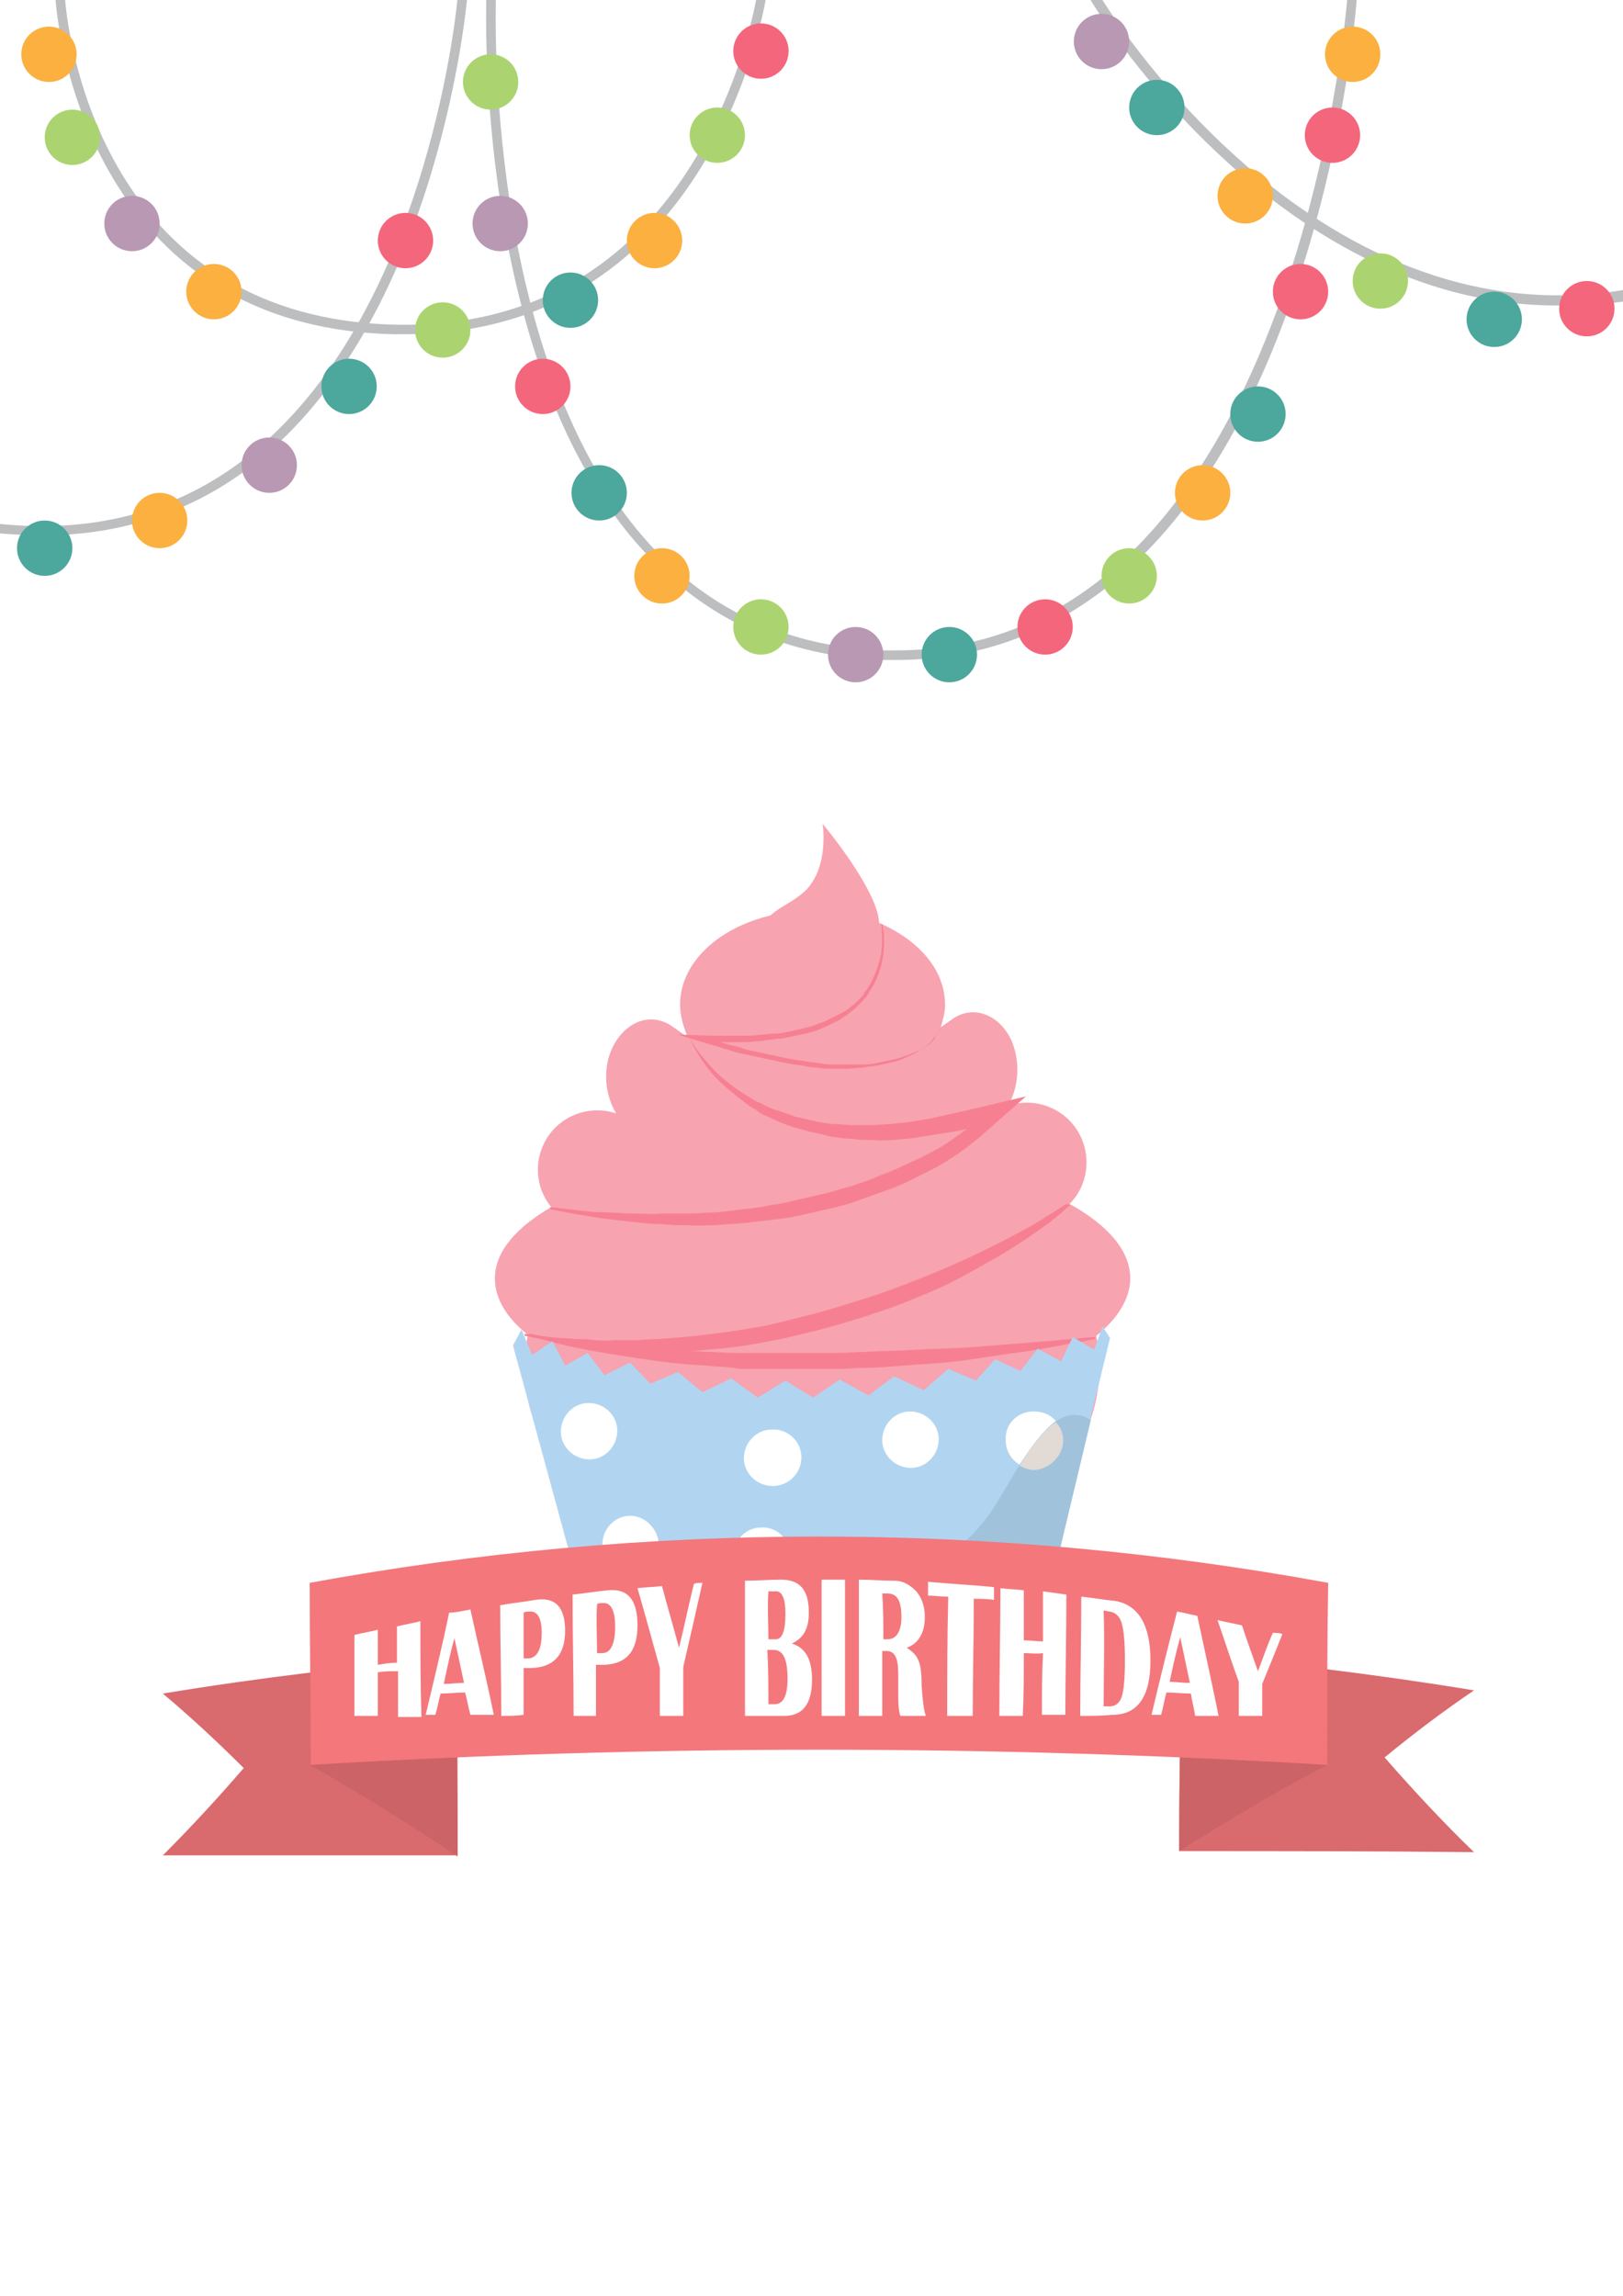 <?xml version="1.0" encoding="utf-8"?>
<!-- Generator: Adobe Illustrator 23.0.0, SVG Export Plug-In . SVG Version: 6.00 Build 0)  -->
<svg version="1.1" id="图层_1" xmlns="http://www.w3.org/2000/svg" xmlns:xlink="http://www.w3.org/1999/xlink" x="0px" y="0px"
	 viewBox="0 0 152.5 215.7" style="enable-background:new 0 0 152.5 215.7;" xml:space="preserve">
<style type="text/css">
	.st0{clip-path:url(#SVGID_2_);}
	.st1{clip-path:url(#SVGID_4_);fill:#FFFFFF;}
	.st2{fill:#BCBEC0;}
	.st3{fill:#4CA79D;}
	.st4{fill:#ABD470;}
	.st5{fill:#FBB040;}
	.st6{fill:#B998B3;}
	.st7{fill:#F4667C;}
	.st8{fill:#F8A3B0;}
	.st9{fill:#F68092;}
	.st10{fill:#B1D5F1;}
	.st11{fill:#A1C2DB;}
	.st12{fill:#FFFFFF;}
	.st13{fill:#E1DAD5;}
	.st14{fill:#D96A6E;}
	.st15{fill:#CB6367;}
	.st16{fill:#F4777C;}
</style>
<g>
	<g id="A4_Front_2_">
		<defs>
			<rect id="SVGID_1_" x="-0.3" y="-0.3" width="153" height="216.4"/>
		</defs>
		<clipPath id="SVGID_2_">
			<use xlink:href="#SVGID_1_"  style="overflow:visible;"/>
		</clipPath>
		<g id="A4_x2B_Bleed_1_" class="st0">
			<defs>
				<rect id="SVGID_3_" x="-2.4" y="-2.5" width="157.4" height="220.8"/>
			</defs>
			<clipPath id="SVGID_4_">
				<use xlink:href="#SVGID_3_"  style="overflow:visible;"/>
			</clipPath>
			<rect x="-2.4" y="-2.5" class="st1" width="157.4" height="220.8"/>
		</g>
	</g>
	<g>
		<g>
			<g>
				<path class="st2" d="M84.2,62c-0.4,0-0.8,0-1.2,0c-9-0.3-16.5-3.7-22.4-10.1C44.4,34.5,45.7,0,45.7-0.3l0.9,0
					c0,0.3-1.3,34.4,14.6,51.6c5.7,6.2,13.1,9.5,21.8,9.8c0.4,0,0.8,0,1.2,0c37.4,0,42.4-60.8,42.4-61.4h0.9
					c0,0.2-1.2,16.1-7.3,31.6C112.4,51.4,100,62,84.2,62z"/>
			</g>
			<g>
				<path class="st2" d="M146.3,28.7c-26.7,0-43.9-28.7-44-29l1.1,0c0.2,0.3,19.6,32.6,49.4,27.5v1.1
					C150.5,28.6,148.4,28.7,146.3,28.7z"/>
			</g>
			<g>
				<path class="st2" d="M38,31.4c-0.3,0-0.7,0-1,0C7,30.7,5.2,0,5.2-0.3l0.9,0c0,0.3,1.8,30.1,31,30.8C66.2,31.2,71,0,71.1-0.3H72
					C71.9,0,67.2,31.4,38,31.4z"/>
			</g>
			<g>
				<path class="st2" d="M3.9,50.3c-1.4,0-2.7-0.1-4.1-0.2l0-0.9c9.3,1,17.5-1.3,24.2-6.9c16.4-13.6,19-42.3,19-42.6l0.9,0
					c0,0.3-2.6,29.5-19.3,43.3C18.7,47.9,11.7,50.3,3.9,50.3z"/>
			</g>
			<g>
				<circle class="st3" cx="4.2" cy="51.5" r="2.6"/>
			</g>
			<g>
				<circle class="st3" cx="32.8" cy="36.3" r="2.6"/>
			</g>
			<g>
				<circle class="st3" cx="53.6" cy="28.2" r="2.6"/>
			</g>
			<g>
				<circle class="st3" cx="89.2" cy="61.5" r="2.6"/>
			</g>
			<g>
				<circle class="st3" cx="118.2" cy="38.9" r="2.6"/>
			</g>
			<g>
				<circle class="st3" cx="108.7" cy="10.1" r="2.6"/>
			</g>
			<g>
				<circle class="st3" cx="140.4" cy="30" r="2.6"/>
			</g>
			<g>
				<circle class="st4" cx="129.7" cy="26.4" r="2.6"/>
			</g>
			<g>
				<circle class="st4" cx="41.6" cy="31" r="2.6"/>
			</g>
			<g>
				<circle class="st4" cx="6.8" cy="12.9" r="2.6"/>
			</g>
			<g>
				<circle class="st4" cx="71.5" cy="58.9" r="2.6"/>
			</g>
			<g>
				<circle class="st4" cx="106.1" cy="54.1" r="2.6"/>
			</g>
			<g>
				<circle class="st4" cx="67.4" cy="12.7" r="2.6"/>
			</g>
			<g>
				<circle class="st4" cx="46.1" cy="7.7" r="2.6"/>
			</g>
			<g>
				<circle class="st5" cx="20.1" cy="27.4" r="2.6"/>
			</g>
			<g>
				<circle class="st5" cx="15" cy="48.9" r="2.6"/>
			</g>
			<g>
				<circle class="st5" cx="61.5" cy="22.6" r="2.6"/>
			</g>
			<g>
				<circle class="st5" cx="62.2" cy="54.1" r="2.6"/>
			</g>
			<g>
				<circle class="st5" cx="117" cy="18.4" r="2.6"/>
			</g>
			<g>
				<circle class="st5" cx="113" cy="46.3" r="2.6"/>
			</g>
			<g>
				<circle class="st5" cx="127.1" cy="5.1" r="2.6"/>
			</g>
			<g>
				<circle class="st5" cx="4.6" cy="5.1" r="2.6"/>
			</g>
			<g>
				<circle class="st3" cx="56.3" cy="46.3" r="2.6"/>
			</g>
			<g>
				<circle class="st6" cx="12.4" cy="21" r="2.6"/>
			</g>
			<g>
				<circle class="st6" cx="80.4" cy="61.5" r="2.6"/>
			</g>
			<g>
				<circle class="st6" cx="47" cy="21" r="2.6"/>
			</g>
			<g>
				<circle class="st7" cx="38.1" cy="22.6" r="2.6"/>
			</g>
			<g>
				<circle class="st7" cx="71.5" cy="4.8" r="2.6"/>
			</g>
			<g>
				<circle class="st7" cx="51" cy="36.3" r="2.6"/>
			</g>
			<g>
				<circle class="st7" cx="98.2" cy="58.9" r="2.6"/>
			</g>
			<g>
				<circle class="st7" cx="122.2" cy="27.4" r="2.6"/>
			</g>
			<g>
				<circle class="st7" cx="149.1" cy="29" r="2.6"/>
			</g>
			<g>
				<circle class="st7" cx="125.2" cy="12.7" r="2.6"/>
			</g>
			<g>
				<circle class="st6" cx="25.3" cy="43.7" r="2.6"/>
			</g>
			<g>
				<circle class="st6" cx="103.5" cy="3.9" r="2.6"/>
			</g>
		</g>
		<g>
			<g>
				<g>
					<path class="st8" d="M106.2,120.1c0-2.6-2.1-5-5.7-7c1.7-1.7,2.1-4.4,0.9-6.6c-1.3-2.4-4.2-3.5-6.7-2.6c1-1.7,1.2-4,0.4-6
						c-1.1-2.6-3.7-3.6-5.7-2.1c-0.3,0.2-0.7,0.5-1,0.7c0.2-0.7,0.4-1.4,0.4-2.1c0-3.3-2.5-6.1-6.2-7.7c-0.1-3.1-5.3-9.3-5.3-9.3
						s0.5,3.3-1,5.5c-0.9,1.5-3,2.2-3.9,3.1c-5,1.2-8.5,4.5-8.5,8.4c0,1,0.3,2,0.7,3c-0.7-0.4-1.1-0.8-1.2-0.8
						c-2-1.6-4.5-0.8-5.8,1.7c-1,2-0.8,4.5,0.3,6.3c-2.4-0.8-5.1,0.1-6.5,2.3c-1.3,2.1-1.1,4.7,0.4,6.5c-3.3,1.9-5.3,4.2-5.3,6.7
						c0,1.9,1.1,3.7,3.1,5.3c-0.2,1-0.3,2.1-0.3,3.1c0,10.9,12.1,19.7,27,19.7c14.9,0,27-8.8,27-19.7c0-1-0.1-2-0.3-3
						C105,123.9,106.2,122,106.2,120.1z"/>
					<path class="st9" d="M64.7,97.3c0.3,0.6,0.6,1.1,1,1.6c0.4,0.5,0.8,1,1.2,1.4c0.4,0.5,0.9,0.9,1.4,1.3c0.5,0.4,1,0.8,1.5,1.1
						c0.3,0.2,0.5,0.3,0.8,0.5c0.3,0.2,0.5,0.3,0.8,0.4c0.3,0.1,0.5,0.3,0.8,0.4c0.3,0.1,0.6,0.3,0.8,0.3c0.6,0.2,1.2,0.4,1.7,0.6
						c0.6,0.1,1.2,0.3,1.8,0.4c0.3,0.1,0.6,0.1,0.9,0.2c0.3,0,0.6,0.1,0.9,0.1c0.6,0,1.2,0.1,1.8,0.1c0.6,0,1.2,0,1.8,0
						c0.6,0,1.2-0.1,1.8-0.1c0.6-0.1,1.2-0.1,1.8-0.2c0.6-0.1,1.2-0.2,1.8-0.3l1.8-0.4l1.8-0.4l5.5-1.3l-4.2,3.7
						c-0.4,0.4-0.8,0.6-1.1,0.9c-0.4,0.3-0.7,0.5-1.1,0.8c-0.8,0.5-1.5,1-2.3,1.4c-0.8,0.4-1.6,0.8-2.4,1.2c-0.8,0.4-1.6,0.7-2.5,1
						c-0.8,0.3-1.7,0.6-2.5,0.9c-0.8,0.3-1.7,0.5-2.6,0.7l-1.3,0.3l-1.3,0.3c-0.9,0.2-1.7,0.3-2.6,0.4c-0.9,0.1-1.8,0.2-2.6,0.3
						c-0.9,0.1-1.8,0.1-2.6,0.2c-0.9,0-1.8,0.1-2.6,0l-1.3,0l-1.3-0.1c-0.9,0-1.7-0.1-2.6-0.2c-0.9-0.1-1.7-0.2-2.6-0.3
						c-0.9-0.1-1.7-0.3-2.6-0.4l-2.6-0.5l0-0.2l2.6,0.3c0.9,0.1,1.7,0.2,2.6,0.2c0.9,0,1.7,0.1,2.6,0.1c0.9,0,1.7,0.1,2.6,0l1.3,0
						l1.3,0c0.9,0,1.7-0.1,2.6-0.1c0.9-0.1,1.7-0.2,2.6-0.3c0.9-0.1,1.7-0.2,2.6-0.4c0.9-0.1,1.7-0.3,2.5-0.5l1.3-0.3l1.3-0.3
						c0.8-0.2,1.7-0.5,2.5-0.7c0.8-0.3,1.6-0.5,2.4-0.9c0.8-0.3,1.6-0.6,2.4-1c0.8-0.4,1.6-0.7,2.3-1.1c0.8-0.4,1.5-0.8,2.2-1.3
						c0.7-0.5,1.4-1,2.1-1.5l0.1,0.3l-1.9,0.4l-1.9,0.3c-0.6,0.1-1.3,0.2-1.9,0.3c-0.6,0.1-1.3,0.1-1.9,0.2c-0.6,0-1.3,0.1-1.9,0
						c-0.6,0-1.3,0-1.9-0.1c-0.6,0-1.3-0.1-1.9-0.2c-0.3,0-0.6-0.1-0.9-0.2c-0.3-0.1-0.6-0.1-0.9-0.2c-0.6-0.1-1.2-0.3-1.9-0.5
						c-0.6-0.2-1.2-0.4-1.8-0.7c-0.3-0.1-0.6-0.3-0.9-0.4c-0.3-0.1-0.6-0.3-0.8-0.5c-0.3-0.2-0.6-0.3-0.8-0.5
						c-0.3-0.2-0.5-0.4-0.8-0.6c-1-0.8-2-1.6-2.8-2.6c-0.8-1-1.5-2.1-2-3.3L64.7,97.3z"/>
					<path class="st9" d="M88.4,96.5c-0.2,0.5-0.5,0.8-0.8,1.2c-0.3,0.4-0.7,0.7-1.1,0.9c-0.4,0.3-0.8,0.5-1.3,0.7
						c-0.4,0.2-0.9,0.4-1.4,0.5c-0.5,0.1-0.9,0.2-1.4,0.3c-0.5,0.1-1,0.1-1.4,0.2c-0.5,0-1,0.1-1.4,0.1c-0.5,0-1,0-1.4,0
						c-0.5,0-1,0-1.4-0.1c-0.5,0-1-0.1-1.4-0.2c-1-0.1-1.9-0.3-2.8-0.5c-0.5-0.1-0.9-0.2-1.4-0.3c-0.5-0.1-0.9-0.2-1.4-0.3
						c-0.5-0.1-0.9-0.2-1.4-0.4c-0.5-0.1-0.9-0.3-1.4-0.4l-3.3-1l3.5,0.1l1.4,0c0.5,0,0.9,0,1.4,0c0.5,0,0.9,0,1.4-0.1
						c0.5,0,0.9-0.1,1.4-0.1c0.5,0,0.9-0.1,1.4-0.2c0.5-0.1,0.9-0.2,1.3-0.3c0.4-0.1,0.9-0.2,1.3-0.4l0.6-0.2l0.6-0.3
						c0.2-0.1,0.4-0.2,0.6-0.3c0.2-0.1,0.4-0.2,0.6-0.3c0.4-0.2,0.7-0.5,1.1-0.8c0.3-0.3,0.7-0.6,0.9-1c0.3-0.4,0.5-0.7,0.7-1.1
						c0.4-0.8,0.7-1.7,0.9-2.6c0.1-0.9,0.1-1.9,0-2.8l0.1,0c0.2,0.9,0.2,1.9,0.1,2.8c-0.1,0.9-0.4,1.9-0.8,2.7
						c-0.2,0.4-0.5,0.8-0.7,1.2c-0.3,0.4-0.6,0.7-0.9,1c-0.3,0.3-0.7,0.6-1.1,0.9c-0.2,0.1-0.4,0.3-0.6,0.4
						c-0.2,0.1-0.4,0.2-0.6,0.3l-0.6,0.3l-0.7,0.3c-0.4,0.2-0.9,0.3-1.3,0.4c-0.5,0.1-0.9,0.2-1.4,0.3c-0.5,0.1-0.9,0.2-1.4,0.2
						c-0.5,0.1-0.9,0.1-1.4,0.2c-0.5,0-0.9,0.1-1.4,0.1c-0.5,0-0.9,0-1.4,0l-1.4,0l0-0.1l1.4,0.4c0.5,0.1,0.9,0.2,1.4,0.4
						c0.5,0.1,0.9,0.2,1.4,0.3c0.5,0.1,0.9,0.2,1.4,0.3c0.9,0.2,1.9,0.4,2.8,0.5c0.5,0.1,0.9,0.1,1.4,0.2c0.5,0.1,0.9,0.1,1.4,0.1
						c0.5,0,0.9,0,1.4,0c0.5,0,0.9,0,1.4,0c0.5,0,0.9-0.1,1.4-0.2c0.5-0.1,0.9-0.2,1.4-0.3c0.5-0.1,0.9-0.3,1.3-0.4
						c0.4-0.2,0.9-0.4,1.3-0.6c0.4-0.2,0.8-0.5,1.1-0.9C87.9,97.3,88.2,96.9,88.4,96.5L88.4,96.5z"/>
					<path class="st9" d="M100.6,113.2c0,0-0.2,0.1-0.5,0.4c-0.3,0.3-0.7,0.6-1.3,1.1c-1.2,0.9-2.9,2.1-5.1,3.4
						c-1.1,0.6-2.3,1.3-3.6,2c-1.3,0.7-2.7,1.3-4.2,1.9c-0.7,0.3-1.5,0.6-2.3,0.9c-0.4,0.1-0.8,0.3-1.2,0.4
						c-0.4,0.1-0.8,0.3-1.2,0.4c-1.6,0.5-3.2,1-4.9,1.4c-0.8,0.2-1.7,0.4-2.5,0.6c-0.8,0.2-1.7,0.3-2.5,0.5
						c-1.7,0.3-3.3,0.5-4.9,0.6c-1.6,0.2-3.1,0.2-4.6,0.2c-0.7,0-1.4,0-2.1,0c-0.7,0-1.3-0.1-2-0.1c-1.3-0.1-2.4-0.2-3.5-0.4
						c-1-0.2-1.9-0.3-2.6-0.5c-0.7-0.2-1.3-0.3-1.7-0.4c-0.4-0.1-0.6-0.1-0.6-0.1l0-0.2c0,0,0.8,0.1,2.3,0.3
						c0.7,0.1,1.6,0.1,2.6,0.2c0.5,0,1.1,0,1.6,0.1c0.6,0,1.2,0.1,1.8,0c0.6,0,1.3,0,2,0c0.7,0,1.4-0.1,2.1-0.1
						c1.4-0.1,2.9-0.2,4.5-0.4c1.6-0.2,3.2-0.4,4.8-0.7c0.8-0.1,1.6-0.3,2.4-0.5c0.8-0.2,1.6-0.4,2.4-0.6c1.6-0.4,3.2-0.9,4.8-1.4
						c1.6-0.5,3.1-1,4.6-1.6c2.9-1.1,5.6-2.3,7.8-3.4c2.2-1.1,4.1-2.1,5.3-2.9c1.3-0.8,1.9-1.2,1.9-1.2L100.6,113.2z"/>
					<path class="st9" d="M49.7,125.3c0,0,0.2,0,0.6,0.1c0.4,0.1,0.9,0.2,1.7,0.3c0.7,0.1,1.6,0.2,2.6,0.4c1,0.1,2.1,0.3,3.4,0.4
						c1.2,0.1,2.6,0.2,4,0.3c1.4,0.1,2.9,0.1,4.5,0.2c0.8,0,1.6,0.1,2.4,0.1c0.4,0,0.8,0,1.2,0c0.4,0,0.8,0,1.2,0c1.6,0,3.3,0,5,0
						c0.8,0,1.7,0,2.5,0c0.8,0,1.7-0.1,2.5-0.1c1.6-0.1,3.3-0.1,4.8-0.2c1.6-0.1,3.1-0.1,4.5-0.2c1.4-0.1,2.8-0.2,4-0.3
						c5-0.4,8.3-0.7,8.3-0.7l0,0.2c0,0-0.2,0-0.6,0.1c-0.4,0.1-0.9,0.2-1.7,0.3c-1.4,0.3-3.5,0.7-6,1c-1.2,0.2-2.6,0.4-4,0.6
						c-1.4,0.2-2.9,0.3-4.5,0.4c-1.6,0.1-3.2,0.3-4.8,0.3c-0.8,0-1.7,0.1-2.5,0.1c-0.8,0-1.7,0-2.5,0c-1.7,0-3.4,0-5,0
						c-0.4,0-0.8,0-1.2,0c-0.4,0-0.8,0-1.2-0.1c-0.8-0.1-1.6-0.1-2.4-0.2c-1.6-0.1-3.1-0.2-4.5-0.4c-1.4-0.2-2.8-0.4-4-0.6
						c-1.3-0.2-2.4-0.4-3.4-0.6c-1-0.2-1.9-0.4-2.6-0.6c-0.7-0.2-1.3-0.4-1.6-0.5c-0.4-0.1-0.6-0.2-0.6-0.2L49.7,125.3z"/>
					<path class="st10" d="M103.6,124.6l-0.8,2.2l-2-1.2l-1.1,2.3l-2.2-1.2l0,0l-1.6,2.1l-2.4-1.1l0,0l-1.8,2l-2.6-1.1l0-0.1l0,0.1
						l-2.3,2l-2.8-1.3l0-0.1l0,0.1l-2.4,1.8l-2.7-1.5l0-0.1l0,0.1l-2.5,1.7l-2.6-1.6l0,0l-2.6,1.6l-2.5-1.8l-2.7,1.3l-2.3-1.9l0,0
						l-2.6,1.1l-1.9-2l-2.4,1.2l-1.6-2.1l0,0l-2.1,1.2l-1.2-2.3l0,0l-1.9,1.3l-1-2.4l-0.8,1.5l8,29.4c0,3.4,9.2,5.9,20.5,5.8
						c11.3-0.2,20.4-3,20.4-6.3l7.2-29.6L103.6,124.6z"/>
					<path class="st11" d="M102.5,133.4l-5.5,23c0,0-3.5,6.8-27.3,5.3c-8-0.5-15.2-3.9-12.6-6.7c5.1-5.5,26.6-0.6,35.6-12.4
						C95.2,139.3,98.5,130.8,102.5,133.4z"/>
					<path class="st12" d="M58,134.4c0,1.5-1.2,2.7-2.6,2.7c-1.5,0-2.7-1.2-2.7-2.6c0-1.5,1.2-2.7,2.6-2.7
						C56.8,131.8,58,133,58,134.4z"/>
					<path class="st12" d="M74.2,146.1c0,1.5-1.2,2.7-2.6,2.7c-1.5,0-2.7-1.2-2.7-2.6c0-1.5,1.2-2.7,2.6-2.7
						C73,143.4,74.2,144.6,74.2,146.1z"/>
					<path class="st12" d="M61.9,145c0,1.5-1.2,2.7-2.6,2.7c-1.5,0-2.7-1.2-2.7-2.6c0-1.5,1.2-2.7,2.6-2.7
						C60.6,142.4,61.8,143.6,61.9,145z"/>
					<path class="st12" d="M88.2,135.2c0,1.5-1.2,2.7-2.6,2.7c-1.5,0-2.7-1.2-2.7-2.6c0-1.5,1.2-2.7,2.6-2.7
						C87,132.6,88.2,133.8,88.2,135.2z"/>
					<path class="st12" d="M85.4,145.1c-1.5,0-2.7,1.2-2.6,2.7c0,0.4,0.1,0.9,0.3,1.2c1.7-0.6,3.4-1.3,4.9-2.2
						C87.6,145.8,86.6,145.1,85.4,145.1z"/>
					<path class="st13" d="M85.5,150.4c1.5,0,2.7-1.2,2.6-2.7c0-0.3-0.1-0.6-0.2-0.9c-1.5,0.9-3.2,1.7-4.9,2.2
						C83.6,149.9,84.5,150.5,85.5,150.4z"/>
					<path class="st12" d="M75.3,136.9c0,1.5-1.2,2.7-2.7,2.7c-1.5,0-2.7-1.2-2.7-2.6c0-1.5,1.2-2.7,2.6-2.7
						C74,134.2,75.3,135.4,75.3,136.9z"/>
					<path class="st13" d="M96.1,153.7c0,1.5-1.2,2.7-2.6,2.7c-1.5,0-2.7-1.2-2.7-2.6c0-1.5,1.2-2.7,2.6-2.7
						C94.9,151,96.1,152.2,96.1,153.7z"/>
					<path class="st13" d="M79.8,156.6c0,1.5-1.2,2.7-2.6,2.7c-1.5,0-2.7-1.2-2.7-2.6c0-1.5,1.2-2.7,2.6-2.7
						C78.5,153.9,79.7,155.1,79.8,156.6z"/>
					<path class="st13" d="M65.1,155.7c0,1.5-1.2,2.7-2.6,2.7c-1.5,0-2.7-1.2-2.7-2.6c0-1.5,1.2-2.7,2.6-2.7
						C63.9,153.1,65.1,154.3,65.1,155.7z"/>
					<path class="st12" d="M99.2,133.5c-0.5-0.6-1.2-0.9-2.1-0.9c-1.5,0-2.7,1.2-2.6,2.7c0,1,0.5,1.8,1.3,2.3
						C96.9,135.9,98,134.4,99.2,133.5z"/>
					<path class="st13" d="M99.9,135.3c0-0.7-0.3-1.3-0.7-1.7c-1.2,0.8-2.4,2.4-3.4,4.1c0.4,0.2,0.9,0.4,1.4,0.4
						C98.7,138,99.9,136.7,99.9,135.3z"/>
				</g>
			</g>
			<g>
				<g>
					<path class="st14" d="M43,174.3c-9.2,0-18.5,0-27.7,0c2.5-2.5,5.1-5.3,7.6-8.2c-2.5-2.5-5.1-4.9-7.6-7
						c9.1-1.5,18.4-2.6,27.6-3.4C43,162,43,168.1,43,174.3z"/>
					<path class="st15" d="M29.1,165.8c4.6,2.6,9.3,5.5,13.9,8.6c0-3.1,0-6.2-0.1-9.3C38.4,165.3,33.8,165.5,29.1,165.8z"/>
					<g>
						<path class="st14" d="M138.5,158.8c-9.1-1.5-18.4-2.6-27.6-3.5c0,6.2-0.1,12.4-0.1,18.6c9.2,0,18.5,0,27.7,0.1
							c-2.8-2.7-5.6-5.7-8.4-8.9C132.9,162.8,135.7,160.7,138.5,158.8z"/>
						<path class="st15" d="M124.7,165.8c-4.6,2.4-9.3,5.2-13.9,8.1c0-2.9,0-5.9,0.1-8.8C115.5,165.3,120.1,165.5,124.7,165.8z"/>
					</g>
					<path class="st16" d="M124.7,165.8c-31.8-1.9-63.8-1.9-95.5,0c0-5.7-0.1-11.4-0.1-17.1c31.6-5.8,64.1-5.8,95.7,0
						C124.7,154.4,124.7,160.1,124.7,165.8z"/>
				</g>
				<g>
					<g>
						<path class="st12" d="M35.5,157.1c0,1.4,0,2.7,0,4.1c-0.7,0-1.5,0-2.2,0c0-2.5,0-5.1,0-7.6c0.7-0.2,1.5-0.3,2.2-0.5
							c0,1.1,0,2.2,0,3.3c0.6-0.1,1.2-0.2,1.8-0.2c0-1.1,0-2.3,0-3.4c0.7-0.2,1.5-0.3,2.2-0.5c0,3,0,6,0.1,9c-0.7,0-1.5,0-2.2,0
							c0-1.4,0-2.8,0-4.3C36.7,157,36.1,157,35.5,157.1z"/>
						<path class="st12" d="M44.2,151.2c0.7,3.2,1.5,6.5,2.2,9.9c-0.7,0-1.5,0-2.2,0c-0.2-0.7-0.3-1.4-0.5-2.1
							c-0.8,0-1.5,0.1-2.3,0.1c-0.2,0.7-0.3,1.4-0.5,2c-0.3,0-0.6,0-0.9,0c0.7-3,1.5-6.2,2.2-9.6C42.9,151.5,43.6,151.3,44.2,151.2z
							 M41.7,158.2c0.6,0,1.2-0.1,1.9-0.1c-0.3-1.4-0.6-2.8-0.9-4.2C42.3,155.3,42,156.8,41.7,158.2z"/>
						<path class="st12" d="M47.1,161.2c0-3.5-0.1-6.9-0.1-10.4c1.1-0.2,2.2-0.3,3.3-0.5c1.9-0.3,2.8,0.7,2.8,2.9
							c0,2.2-1,3.4-3.1,3.5c-0.3,0-0.5,0-0.8,0c0,1.5,0,2.9,0,4.4C48.5,161.2,47.8,161.2,47.1,161.2z M49.2,155.8c0.2,0,0.3,0,0.5,0
							c0.8-0.1,1.2-0.9,1.2-2.4c0-1.4-0.4-2.1-1.2-2c-0.2,0-0.3,0-0.5,0.1C49.2,152.9,49.2,154.3,49.2,155.8z"/>
						<path class="st12" d="M53.9,161.2c0-3.8-0.1-7.6-0.1-11.4c1.1-0.1,2.2-0.3,3.3-0.4c1.9-0.2,2.8,0.9,2.8,3.3
							c0,2.4-1,3.6-3.1,3.7c-0.3,0-0.5,0-0.8,0c0,1.6,0,3.2,0,4.8C55.4,161.2,54.6,161.2,53.9,161.2z M56.1,155.3c0.2,0,0.3,0,0.5,0
							c0.8,0,1.2-0.9,1.2-2.5c0-1.5-0.4-2.3-1.2-2.2c-0.2,0-0.3,0-0.5,0.1C56,152.2,56.1,153.7,56.1,155.3z"/>
						<path class="st12" d="M66,148.7c-0.6,2.7-1.2,5.3-1.8,7.9c0,1.5,0,3,0,4.6c-0.7,0-1.5,0-2.2,0c0-1.5,0-3,0-4.5
							c-0.7-2.5-1.4-5.1-2.1-7.5c0.8-0.1,1.5-0.1,2.3-0.2c0.5,1.9,1.1,3.9,1.6,5.8c0.5-2,0.9-4,1.4-6
							C65.4,148.7,65.7,148.7,66,148.7z"/>
					</g>
					<g>
						<path class="st12" d="M70,161.2c0-4.2,0-8.5,0-12.7c1.1,0,2.3-0.1,3.4-0.1c1.8,0,2.6,1,2.6,3.1c0,1.5-0.5,2.4-1.6,2.9
							c1.3,0.4,1.9,1.5,1.9,3.4c0,2.3-0.9,3.4-2.6,3.4C72.5,161.2,71.2,161.2,70,161.2z M72.2,154c0.2,0,0.5,0,0.7,0
							c0.6,0,0.9-0.8,0.9-2.4c0-1.4-0.3-2.2-1-2.1c-0.2,0-0.4,0-0.6,0C72.1,151,72.2,152.5,72.2,154z M72.2,160.1c0.2,0,0.4,0,0.6,0
							c0.8,0,1.2-0.8,1.2-2.4c0-1.8-0.4-2.7-1.3-2.7c-0.2,0-0.4,0-0.6,0C72.2,156.7,72.2,158.4,72.2,160.1z"/>
						<path class="st12" d="M79.4,148.4c0,4.3,0,8.5,0,12.8c-0.7,0-1.5,0-2.2,0c0-4.3,0-8.5,0-12.8
							C77.9,148.4,78.7,148.4,79.4,148.4z"/>
						<path class="st12" d="M80.7,161.2c0-4.3,0-8.5,0-12.8c1.1,0,2.2,0.1,3.3,0.1c0.9,0,1.5,0.4,2.1,1c0.5,0.6,0.8,1.4,0.8,2.4
							c0,1.5-0.6,2.5-1.7,2.9c0.6,0.4,0.9,0.7,1.1,1.2c0.2,0.4,0.3,1.2,0.3,2.4c0.1,1.4,0.2,2.3,0.4,2.8c-0.8,0-1.6,0-2.4,0
							c-0.2-0.6-0.2-1.3-0.2-2.2c0-0.3,0-0.5,0-0.8c0-0.3,0-0.6,0-0.9c0-1.5-0.3-2.2-1.1-2.2c-0.1,0-0.3,0-0.4,0c0,2,0,4.1,0,6.1
							C82.2,161.2,81.5,161.2,80.7,161.2z M83,154c0.1,0,0.3,0,0.4,0c0.8,0,1.3-0.7,1.3-2.1c0-1.5-0.4-2.2-1.3-2.2
							c-0.2,0-0.3,0-0.5,0C83,151.1,83,152.5,83,154z"/>
						<path class="st12" d="M93.4,149.1c0,0.4,0,0.8,0,1.2c-0.6-0.1-1.3-0.1-1.9-0.1c0,3.7-0.1,7.3-0.1,11c-0.8,0-1.6,0-2.4,0
							c0-3.7,0-7.4,0.1-11.2c-0.6,0-1.3-0.1-1.9-0.1c0-0.4,0-0.8,0-1.3C89.3,148.8,91.4,148.9,93.4,149.1z"/>
						<path class="st12" d="M96.2,155.3c0,2,0,3.9-0.1,5.9c-0.7,0-1.5,0-2.2,0c0-4,0.1-8,0.1-12c0.7,0.1,1.5,0.1,2.2,0.2
							c0,1.6,0,3.2,0,4.7c0.6,0,1.2,0.1,1.8,0.1c0-1.6,0-3.1,0-4.7c0.7,0.1,1.5,0.2,2.2,0.3c0,3.8-0.1,7.6-0.1,11.3
							c-0.7,0-1.5,0-2.2,0c0-1.9,0-3.8,0.1-5.8C97.4,155.4,96.8,155.3,96.2,155.3z"/>
						<path class="st12" d="M101.5,161.2c0-3.7,0.1-7.4,0.1-11.2c1.1,0.1,2.1,0.3,3.2,0.4c2.2,0.4,3.3,2.3,3.3,5.6
							c0,3.4-1.2,5.1-3.6,5.1C103.5,161.2,102.5,161.2,101.5,161.2z M103.7,160.3c0.2,0,0.4,0,0.6,0c0.5,0,0.9-0.3,1.1-0.9
							c0.2-0.6,0.3-1.8,0.3-3.4c0-1.7-0.1-2.8-0.3-3.5c-0.2-0.7-0.6-1-1.1-1.1c-0.2,0-0.4-0.1-0.6-0.1
							C103.8,154.2,103.7,157.2,103.7,160.3z"/>
						<path class="st12" d="M112.5,151.8c0.7,3.3,1.4,6.4,2,9.4c-0.7,0-1.5,0-2.2,0c-0.1-0.7-0.3-1.4-0.4-2.1
							c-0.8,0-1.5-0.1-2.3-0.1c-0.2,0.7-0.3,1.4-0.5,2.1c-0.3,0-0.6,0-0.9,0c0.8-3.4,1.6-6.6,2.4-9.7
							C111.3,151.5,111.9,151.7,112.5,151.8z M109.9,158c0.6,0,1.2,0.1,1.9,0.1c-0.3-1.4-0.6-2.9-0.9-4.3
							C110.5,155.2,110.2,156.6,109.9,158z"/>
						<path class="st12" d="M120.5,153.5c-0.6,1.5-1.2,3-1.9,4.7c0,1,0,2,0,3c-0.7,0-1.5,0-2.2,0c0-1.1,0-2.1,0-3.2
							c-0.7-1.9-1.3-3.8-2-5.8c0.8,0.2,1.5,0.3,2.3,0.5c0.5,1.5,1,2.9,1.5,4.3c0.5-1.3,0.9-2.5,1.4-3.6
							C119.9,153.4,120.2,153.4,120.5,153.5z"/>
					</g>
				</g>
			</g>
		</g>
	</g>
</g>
</svg>
